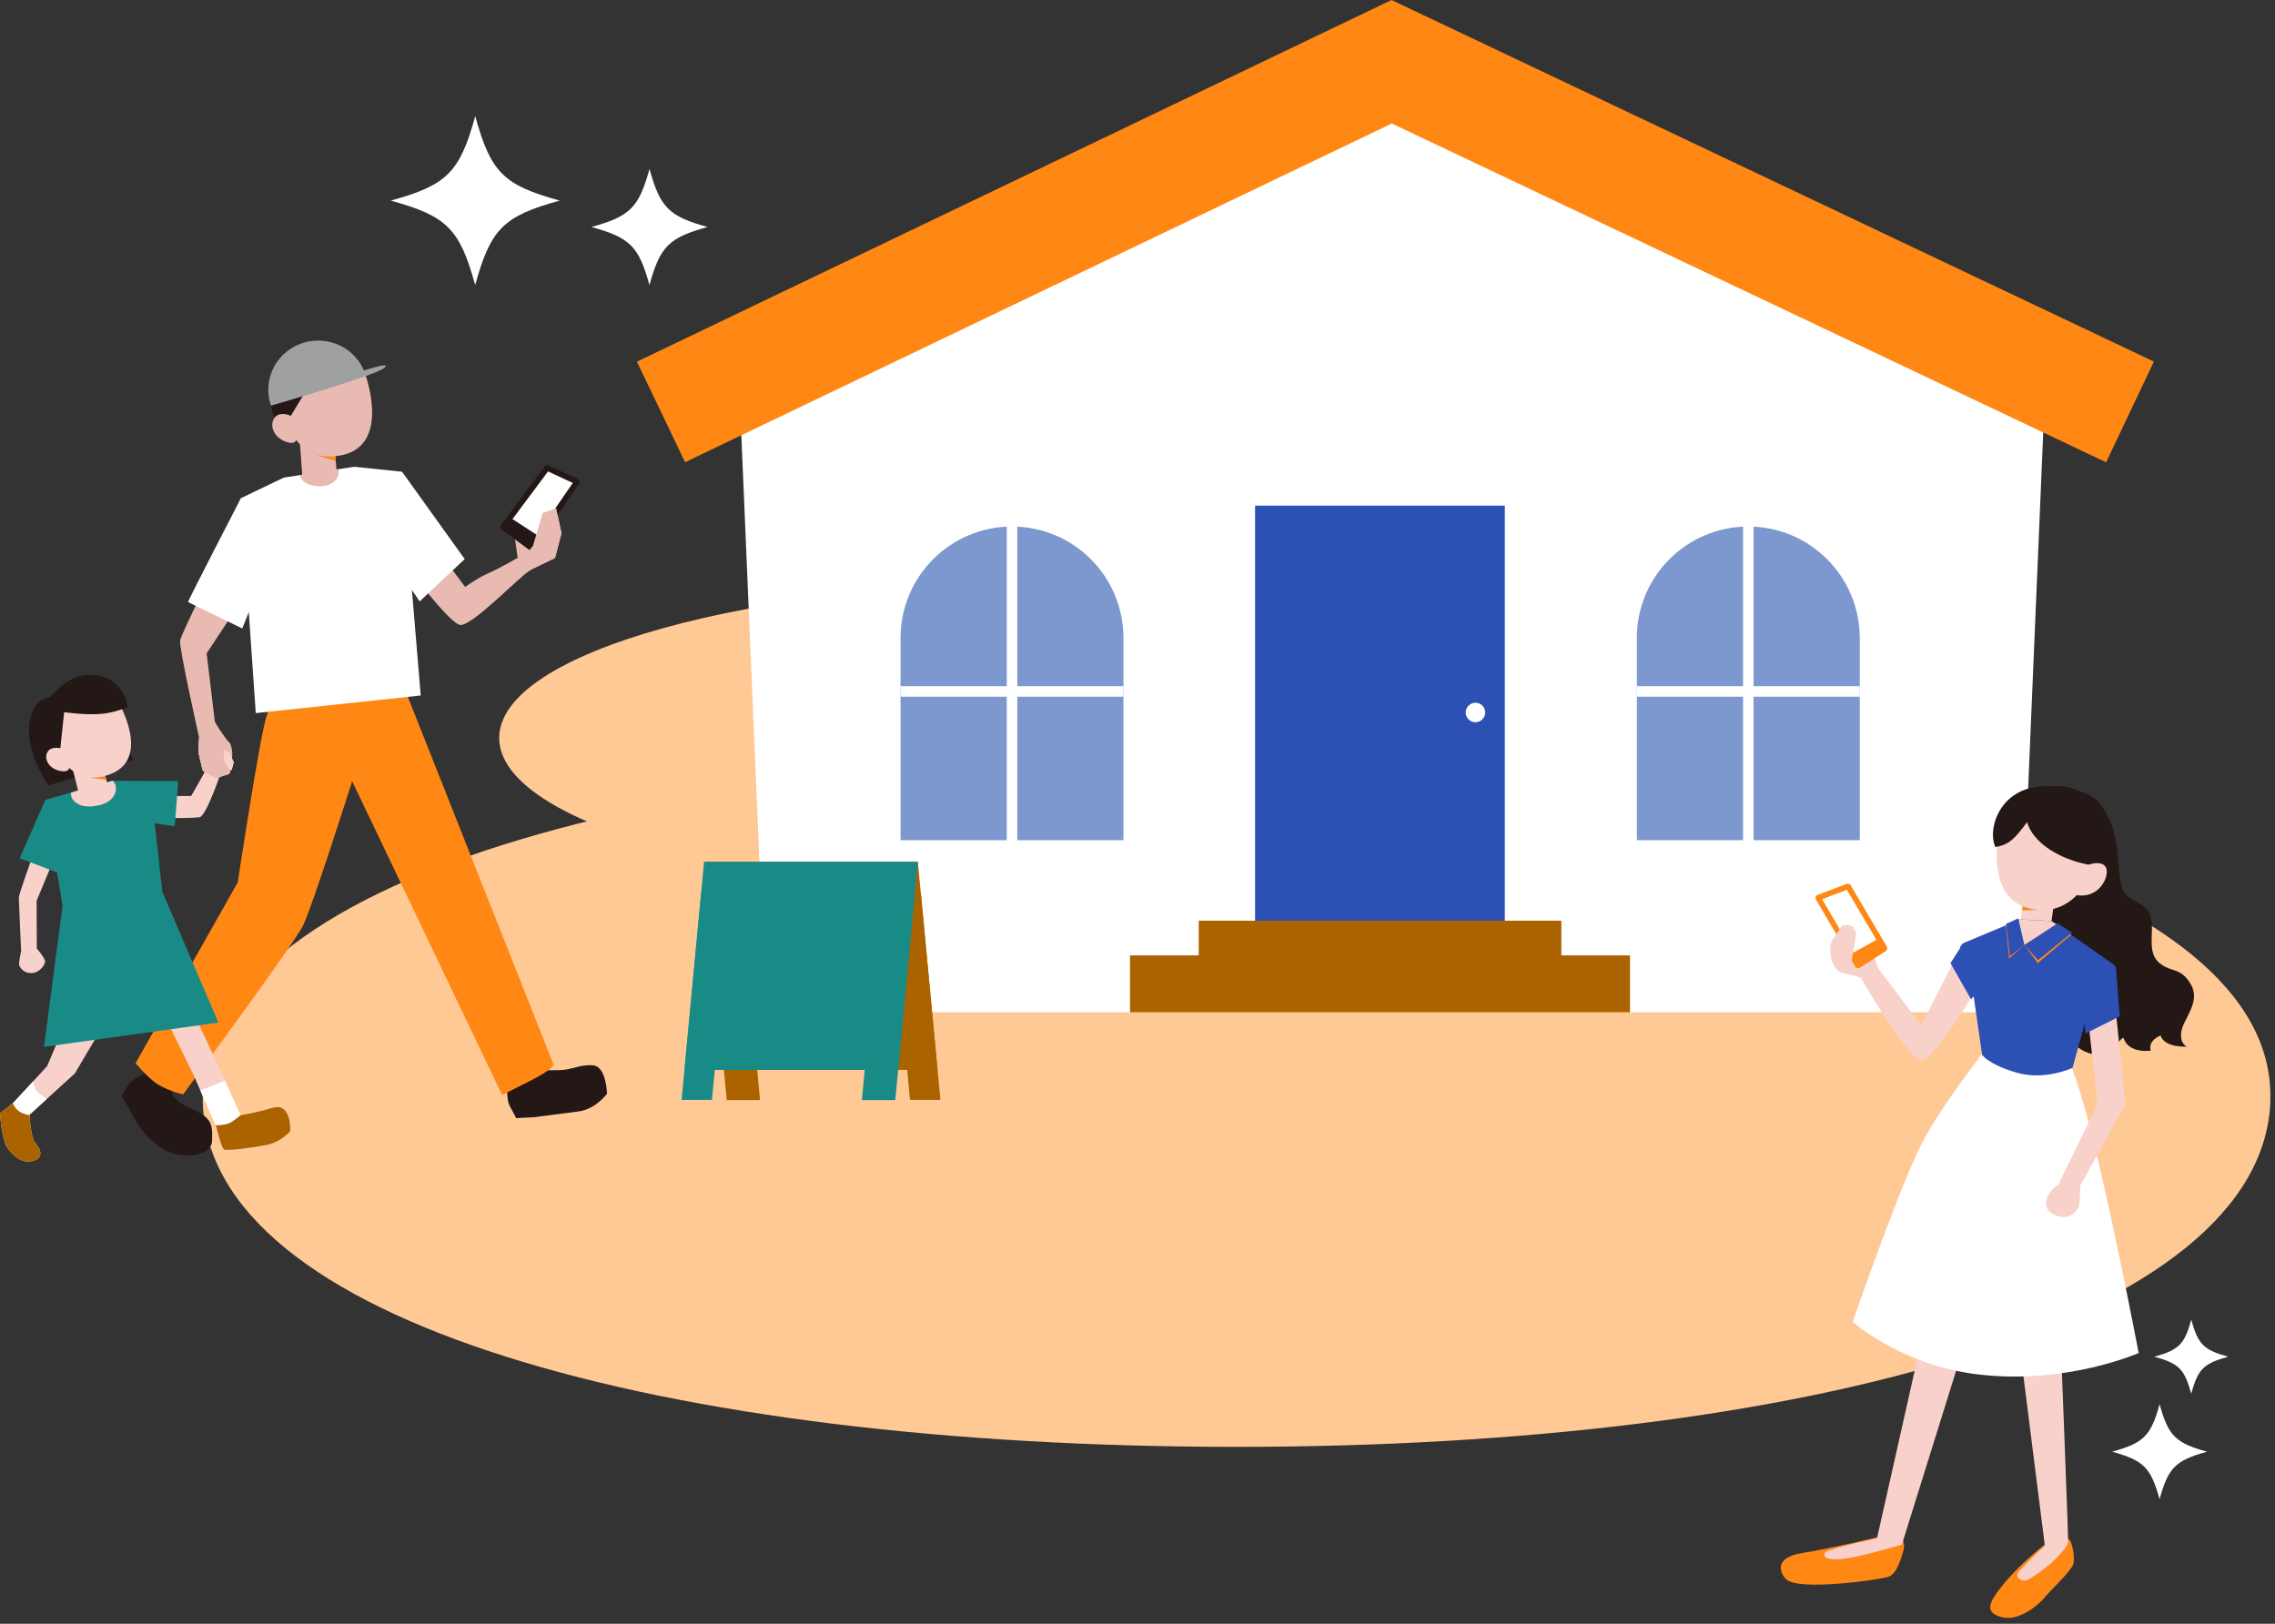 <svg width="374" height="267" viewBox="0 0 374 267" fill="none" xmlns="http://www.w3.org/2000/svg">
<rect x="0" y="0" width="374" height="267" fill="#333333" stroke="none"/>
<g clip-path="url(#clip0_109_10900)">
<path d="M174.673 146.942C225.819 146.942 267.281 135.481 267.281 121.342C267.281 107.204 225.819 95.742 174.673 95.742C123.527 95.742 82.065 107.204 82.065 121.342C82.065 135.481 123.527 146.942 174.673 146.942Z" fill="#FFC995"/>
<path d="M373.241 180.966C372.075 217.134 297.156 237.908 203.294 237.908C109.432 237.908 33.924 217.473 33.335 180.966C32.746 144.585 109.42 124.025 203.281 124.025C297.143 124.025 374.381 145.274 373.228 180.966H373.241Z" fill="#FFC995"/>
<path d="M331.857 166.449H125.905L121.593 65.002L228.781 19.256L336.157 65.002L331.857 166.449Z" fill="white"/>
<path d="M108.667 67.736L228.781 10.155L350.161 67.736" stroke="#FF8714" stroke-width="18.329" stroke-miterlimit="10"/>
<path d="M247.385 83.143H206.328V151.718H247.385V83.143Z" fill="#2D50B4"/>
<path d="M267.97 157.097H185.768V166.449H267.97V157.097Z" fill="#AB6300"/>
<path d="M256.675 151.392H197.063V157.799H256.675V151.392Z" fill="#AB6300"/>
<path d="M287.414 86.578C277.297 86.578 269.086 94.777 269.086 104.907H305.73C305.73 94.79 297.532 86.578 287.402 86.578H287.414Z" fill="#7D98CE"/>
<path d="M305.743 104.819H269.099V138.154H305.743V104.819Z" fill="#7D98CE"/>
<path d="M287.415 139.132V86.089" stroke="white" stroke-width="1.73" stroke-miterlimit="10"/>
<path d="M269.099 113.695H305.743" stroke="white" stroke-width="1.73" stroke-miterlimit="10"/>
<path d="M166.373 86.578C156.256 86.578 148.045 94.777 148.045 104.907H184.69C184.69 94.79 176.491 86.578 166.361 86.578H166.373Z" fill="#7D98CE"/>
<path d="M184.689 104.819H148.045V138.154H184.689V104.819Z" fill="#7D98CE"/>
<path d="M166.374 139.132V86.089" stroke="white" stroke-width="1.73" stroke-miterlimit="10"/>
<path d="M148.045 113.695H184.69" stroke="white" stroke-width="1.73" stroke-miterlimit="10"/>
<path d="M242.559 118.76C243.445 118.76 244.163 118.041 244.163 117.155C244.163 116.269 243.445 115.55 242.559 115.55C241.673 115.55 240.954 116.269 240.954 117.155C240.954 118.041 241.673 118.76 242.559 118.76Z" fill="white"/>
<path d="M118.985 175.927H154.125L150.891 141.714H115.75L118.985 175.927Z" fill="#AB6300"/>
<path d="M149.599 180.853H154.601L151.367 146.641H146.377L149.599 180.853Z" fill="#AB6300"/>
<path d="M119.474 180.891H124.952L121.73 146.691H116.239L119.474 180.891Z" fill="#AB6300"/>
<path d="M147.656 175.927H112.529L115.75 141.714H150.891L147.656 175.927Z" fill="#198B86"/>
<path d="M117.042 180.853H112.052L115.287 146.641H120.276L117.042 180.853Z" fill="#198B86"/>
<path d="M147.18 180.891H141.689L144.923 146.691H150.414L147.18 180.891Z" fill="#198B86"/>
<path d="M83.431 176.553C83.431 176.553 83.093 180.565 83.782 181.819C84.472 183.072 84.848 183.85 84.848 183.85L87.681 183.712C87.681 183.712 92.32 183.135 95.153 182.746C97.986 182.358 99.791 179.838 99.791 179.838C99.791 179.838 99.691 175.362 97.497 175.174C95.303 174.999 94.112 175.914 91.981 175.964C89.85 176.014 86.427 175.939 86.427 175.939L83.431 176.553Z" fill="#231815"/>
<path d="M23.506 176.691C23.506 176.691 22.278 177.23 21.563 177.807C20.861 178.384 20.021 180.239 20.021 180.239L22.34 184.339C22.34 184.339 24.835 188.852 28.96 189.78C32.232 190.519 34.852 189.353 34.864 187.548C34.889 185.743 35.065 184.251 32.896 183.035C30.727 181.831 28.258 181.317 28.145 178.848C28.032 176.378 23.506 176.679 23.506 176.679V176.691Z" fill="#231815"/>
<path d="M63.761 106.286L91.016 175.074C91.016 175.074 90.753 175.939 87.192 177.707C83.319 179.637 82.554 180.076 82.554 180.076L57.894 128.463C57.894 128.463 51.313 149.173 49.821 152.195C48.341 155.216 30.101 179.951 30.101 179.951C30.101 179.951 27.029 179.249 25.262 177.82C23.945 176.767 22.29 174.823 22.29 174.823L39.089 145.074C39.089 145.074 42.6 121.756 43.778 117.907C44.956 114.058 48.755 108.893 48.755 108.893L63.761 106.298V106.286Z" fill="#FF8714"/>
<path d="M32.884 119.8C32.884 119.8 32.57 123.059 32.608 123.498C32.633 123.862 33.134 125.893 33.285 126.545C33.322 126.67 33.398 126.783 33.511 126.845L35.316 127.861C35.429 127.924 35.579 127.936 35.704 127.899L37.497 127.309C37.798 127.209 37.923 126.858 37.748 126.595L36.77 125.015L36.845 123.084C36.845 123.084 37.272 125.191 37.823 125.203C38.375 125.216 38.287 122.596 37.648 122.031C37.008 121.467 35.328 118.747 35.328 118.747L32.884 119.8Z" fill="#E8BAB2"/>
<path d="M69.24 96.156C69.24 96.156 74.104 102.449 75.596 102.75C77.501 103.139 85.437 94.727 87.205 93.737L85.738 91.342C85.738 91.342 82.855 93.11 79.846 94.464C78.379 95.128 76.474 96.507 76.474 96.507L73.164 92.119L69.227 96.156H69.24Z" fill="#E8BAB2"/>
<path d="M36.532 90.715C36.532 90.715 29.825 104.129 29.611 105.308C29.398 106.486 32.783 121.505 32.783 121.505L35.328 118.734L33.974 107.426L40.719 97.209L36.544 90.715H36.532Z" fill="#E8BAB2"/>
<path d="M87.054 93.774L91.242 91.755L92.307 87.694L91.43 83.556L89.211 84.359L88.158 88.421L86.39 89.549L85.337 87.844L84.572 88.044L85.124 91.856L84.346 93.761L84.948 95.14L87.054 93.774Z" fill="#E8BAB2"/>
<path d="M87.405 90.076C87.405 90.076 87.355 90.076 87.318 90.025L82.729 86.666L89.925 76.987L94.802 79.169L87.418 90.063L87.405 90.076Z" fill="white"/>
<path d="M90.113 77.527L94.163 79.407L87.28 89.424L83.356 86.553L90.101 77.514M89.988 76.486C89.812 76.486 89.637 76.561 89.537 76.712L82.353 86.34C82.203 86.553 82.24 86.866 82.441 87.042L86.992 90.377C87.117 90.49 87.255 90.54 87.393 90.54C87.543 90.54 87.681 90.477 87.769 90.339L95.216 79.495C95.391 79.244 95.278 78.906 94.965 78.755L90.214 76.549C90.138 76.511 90.051 76.486 89.963 76.486H89.988Z" fill="#231815"/>
<path d="M82.391 86.992L87.079 90.439L88.621 88.195L83.745 85.023L82.391 86.992Z" fill="#231815"/>
<path d="M87.054 93.774L91.242 91.755L92.307 87.694L91.43 83.556L89.211 84.359L87.618 89.749L84.346 93.761L84.948 95.14L87.054 93.774Z" fill="#E8BAB2"/>
<path d="M46.674 78.529L58.233 76.749L66.093 77.564L69.165 114.359L42.048 117.255L39.603 81.914L46.674 78.529Z" fill="white"/>
<path d="M64.488 92.257L68.989 98.889L76.398 91.931L66.093 77.564L64.488 92.257Z" fill="white"/>
<path d="M39.603 81.914C39.603 81.914 30.74 99.052 30.915 99.002L39.829 103.339L43.953 93.034L39.616 81.902L39.603 81.914Z" fill="white"/>
<path d="M31.455 130.895L33.874 126.62L34.05 125.742L34.676 123.448L36.783 123.248L37.735 123.799L38.425 125.341L38.111 126.545L36.018 127.798C36.018 127.798 33.837 134.18 32.771 134.368C31.705 134.556 31.467 130.895 31.467 130.895H31.455Z" fill="#F9D1CB"/>
<path d="M32.884 119.8C32.884 119.8 32.57 123.059 32.608 123.498C32.633 123.862 33.134 125.893 33.285 126.545C33.322 126.67 33.398 126.783 33.511 126.845L35.316 127.861C35.429 127.924 35.579 127.936 35.704 127.899L37.497 127.309C37.798 127.209 37.923 126.858 37.748 126.595L36.77 125.015L36.845 123.084L35.328 118.747L32.884 119.8Z" fill="#E8BAB2"/>
<path d="M54.926 72.017L49.274 72.428L49.746 78.918L55.398 78.507L54.926 72.017Z" fill="#E8BAB2"/>
<path d="M55.211 75.796L55.161 75.044L52.002 74.819L55.211 75.796Z" fill="#FF8714"/>
<path d="M60.013 61.454C60.013 61.454 64.614 73.778 55.5 74.969C46.373 76.16 46.398 64.639 46.398 64.639L51.162 59.987L60.013 61.467V61.454Z" fill="#E8BAB2"/>
<path d="M47.564 68.776L51.049 63.034C51.049 63.034 52.691 62.244 55.801 61.505C58.697 60.815 56.891 58.91 55.512 58.571C54.133 58.233 54.108 58.057 50.924 60.577C44.543 60.953 43.477 65.479 45.358 69.114C46.912 72.098 47.577 68.776 47.577 68.776H47.564Z" fill="#231815"/>
<path d="M44.605 66.682C44.605 66.682 61.617 61.793 63.134 60.527C64.651 59.261 59.862 60.965 56.678 61.843C53.506 62.721 44.404 66.394 44.404 66.394L44.605 66.682Z" fill="#9FA0A0"/>
<path d="M44.48 66.519C44.242 65.754 44.104 64.94 44.104 64.1C44.104 59.624 47.777 56.001 52.303 56.001C55.8 56.001 58.784 58.17 59.963 61.216C58.646 62.044 47.927 65.491 44.467 66.519H44.48Z" fill="#9FA0A0"/>
<path d="M47.79 68.362C47.79 68.362 45.997 67.522 45.132 68.701C44.267 69.879 44.906 71.948 47.138 72.687C49.369 73.427 48.742 71.095 48.742 71.095L47.79 68.362Z" fill="#E8BAB2"/>
<path d="M49.306 78.191C49.532 79.47 51.676 80.247 53.481 79.871C55.173 79.52 55.825 78.367 55.65 77.138L49.294 78.116C49.294 78.116 49.294 78.166 49.294 78.191H49.306Z" fill="#E8BAB2"/>
<path d="M337.286 129.328C337.286 129.328 343.228 129.328 345.384 132.387C347.541 135.433 347.979 137.903 348.293 142.278C348.606 146.641 349.233 147.205 350.813 148.057C352.392 148.897 353.52 149.574 353.734 151.718C353.947 153.862 353.069 156.833 355.062 158.4C357.056 159.967 358.535 159.014 360.19 161.898C361.845 164.781 358.886 167.602 358.598 169.633C358.309 171.664 359.513 172.09 359.513 172.09C359.513 172.09 355.865 172.353 355.188 170.272C355.188 170.272 353.082 171.012 353.571 172.755C353.571 172.755 349.91 173.331 349.07 170.611C349.095 170.661 347.277 171.426 348.255 173.933C346.926 173.168 343.253 174.397 340.658 171.288C338.063 168.179 334.001 151.944 334.001 151.944L337.273 129.315L337.286 129.328Z" fill="#231815"/>
<path d="M312.789 253.14C312.789 253.14 313.19 254.017 312.939 254.882C312.688 255.747 311.936 258.706 310.532 259.245C309.216 259.746 295.751 261.652 293.67 259.709C292.843 258.944 291.226 256.173 296.303 255.359C301.38 254.544 309.316 252.613 309.316 252.613L312.789 253.127V253.14Z" fill="#FF8714"/>
<path d="M337.687 252.763C338.74 252.663 339.755 252.738 340.219 253.202C340.683 253.666 341.159 256.186 340.821 257.251C340.482 258.33 336.872 261.74 336.032 262.78C335.192 263.821 331.932 266.692 329.036 265.902C326.128 265.112 326.905 263.47 329.563 260.248C332.772 256.374 337.699 252.763 337.699 252.763H337.687Z" fill="#FF8714"/>
<path d="M331.243 215.204L336.17 254.193C336.17 254.193 333.7 256.361 331.97 258.342C330.967 259.483 332.634 260.185 333.361 259.771C337.473 257.415 339.943 254.293 339.993 253.628C340.043 252.964 338.689 218.401 338.689 218.401L331.255 215.191L331.243 215.204Z" fill="#F9D1CB"/>
<path d="M316.763 216.495L308.577 252.926C308.577 252.926 302.321 254.318 300.578 254.97C299.538 255.358 299.387 256.65 302.597 256.361C305.806 256.073 312.664 253.967 312.664 253.967L323.52 219.165L316.763 216.507V216.495Z" fill="#F9D1CB"/>
<path d="M326.266 172.629C326.466 172.73 319.371 181.267 315.785 188.325C312.187 195.396 304.565 217.36 304.565 217.36C304.565 217.36 312.626 224.506 325.188 225.998C339.73 227.728 351.59 222.475 351.59 222.475C351.59 222.475 346.713 196.9 343.027 183.298C341.636 178.158 340.47 175.224 340.47 175.224L326.278 172.604L326.266 172.629Z" fill="white"/>
<path d="M338.073 145.497L333.079 144.818L331.968 152.992L336.962 153.671L338.073 145.497Z" fill="#F9D1CB"/>
<path d="M332.421 149.7L333.085 144.811L335.894 149.587L332.421 149.7Z" fill="#FF8714"/>
<path d="M328.547 137.163C328.547 137.163 326.466 147.23 333.148 149.236C340.658 151.48 344.293 144.058 344.945 139.984C345.597 135.909 338.802 130.932 338.802 130.932L331.669 132.988L328.547 137.151V137.163Z" fill="#F9D1CB"/>
<path d="M347.452 162.776L349.433 181.556L341.999 194.932L341.836 198.254C341.836 198.254 340.883 200.724 338.401 199.997C335.919 199.27 336.132 197.54 336.746 196.474C337.36 195.408 338.376 194.794 338.376 194.794L344.857 181.543L343.077 165.96L347.452 162.788V162.776Z" fill="#F9D1CB"/>
<path d="M322.505 155.467L315.86 168.605L308.639 159.052L307.561 154.928L303.248 153.21C303.248 153.21 301.268 153.962 300.967 155.191C300.666 156.42 301.004 159.704 303.236 160.093C305.467 160.481 305.956 160.832 305.956 160.832C305.956 160.832 313.541 174.171 315.848 174.297C318.155 174.422 325.965 160.845 325.965 160.845L322.505 155.442V155.467Z" fill="#F9D1CB"/>
<path d="M337.298 151.455L347.415 158.563C347.954 158.939 348.054 159.704 347.615 160.206L343.679 164.807L340.72 175.588C340.72 175.588 336.182 177.719 331.569 176.39C326.955 175.061 325.852 173.457 325.852 173.457L324.147 161.635L322.291 156.42C322.091 155.855 322.367 155.241 322.918 155.015L332.07 151.179L337.31 151.442L337.298 151.455Z" fill="#2D50B4"/>
<path d="M337.298 151.455L332.057 151.192L330.428 152.032C330.428 152.032 330.553 152.308 330.541 152.358C330.265 154.201 330.127 154.99 332.897 155.404C335.668 155.805 338.414 155.555 338.689 153.712C338.727 153.486 339.692 153.348 339.655 153.123L337.285 151.455H337.298Z" fill="#F9D1CB"/>
<path d="M333.236 135.195C331.293 137.79 330.377 138.906 328.033 139.282C326.554 136.085 329.074 128.651 337.285 129.328C342.049 128.563 349.947 133.741 344.519 142.391C338.551 141.526 334.201 138.517 333.248 135.195H333.236Z" fill="#231815"/>
<path d="M343.366 142.178C343.366 142.178 345.371 141.426 346.136 142.516C346.901 143.607 345.572 147.205 342.287 147.255C339.003 147.293 341.886 144.748 341.886 144.748L343.366 142.19V142.178Z" fill="#F9D1CB"/>
<path d="M305.392 158.739L298.898 147.644L303.75 145.776L309.792 155.893L305.517 158.676L305.392 158.739Z" fill="white"/>
<path d="M303.624 146.315L309.203 155.792L305.555 158.112L299.55 147.857L303.624 146.302M303.787 145.299C303.712 145.299 303.649 145.312 303.587 145.337L298.798 147.155C298.484 147.293 298.359 147.606 298.509 147.869L305.016 158.964C305.104 159.115 305.254 159.19 305.404 159.19C305.53 159.19 305.655 159.152 305.768 159.065L310.043 156.344C310.256 156.181 310.319 155.88 310.181 155.655L304.238 145.55C304.151 145.387 303.963 145.299 303.775 145.299H303.787Z" fill="#FF8714"/>
<path d="M310.106 156.294L305.693 159.127L304.339 156.833L308.927 154.276L310.106 156.294Z" fill="#FF8714"/>
<path d="M301.167 154.727L302.697 152.383C302.797 152.22 302.985 152.132 303.173 152.132H304.013C304.314 152.157 304.603 152.333 304.74 152.596L305.091 153.26C305.142 153.348 305.154 153.436 305.154 153.536L304.289 158.689L304.803 159.504L304.853 160.068L304.477 159.391L301.18 154.715L301.167 154.727Z" fill="#F9D1CB"/>
<path d="M347.879 159.453L348.468 167.113L342.852 169.947L342.388 164.28L347.879 159.453Z" fill="#2D50B4"/>
<path d="M324.034 164.318L320.649 158.375L322.505 155.467L324.937 163.29L324.034 164.318Z" fill="#2D50B4"/>
<path d="M332.797 155.391L338.226 151.856L340.495 153.699L335.004 158.362L332.797 155.391Z" fill="#FF8714"/>
<path d="M331.707 151.317L332.797 155.392L330.302 157.598L329.738 152.17L331.707 151.317Z" fill="#FF8714"/>
<path d="M332.797 155.392L338.251 151.844L340.645 153.361L335.054 157.874L332.797 155.392Z" fill="#2D50B4"/>
<path d="M331.794 151.004L332.797 155.391L330.428 157.234L329.776 151.931L331.794 151.004Z" fill="#2D50B4"/>
<path d="M5.428 140.573C5.428 140.573 3.096 146.992 3.096 147.619C3.096 148.246 3.473 156.357 3.473 156.357C3.473 156.357 3.009 158.438 3.172 158.777C3.335 159.115 3.899 160.055 5.203 160.005C6.519 159.967 7.447 158.601 7.409 158.049C7.371 157.498 6.055 155.968 6.055 155.968L6.017 148.12L8.75 141.551L5.416 140.561L5.428 140.573Z" fill="#F9D1CB"/>
<path d="M15.821 170.548L12.298 176.516L4.827 183.31C4.827 183.31 5.09 187.147 5.754 187.874C6.419 188.601 7.409 190.155 5.654 190.832C3.899 191.509 2.131 190.155 1.191 188.701C0.251 187.247 0 183.047 0 183.047L2.131 181.392L7.735 175.325L11.007 167.64L15.834 170.548H15.821Z" fill="#F9D1CB"/>
<path d="M27.142 167.226L31.843 176.804L35.504 185.166C35.504 185.166 36.344 188.739 36.82 189.015C37.296 189.291 41.521 188.739 43.866 188.263C46.21 187.786 47.714 186.006 47.714 186.006C47.714 186.006 47.99 181.217 44.806 182.157C41.609 183.098 39.54 183.373 39.54 183.373L35.215 173.795L31.078 165.057L27.129 167.214L27.142 167.226Z" fill="#F9D1CB"/>
<path d="M27.53 130.895H31.454L33.874 126.62L34.05 125.742L34.676 123.448L36.782 123.248L37.735 123.799L38.425 125.341L38.111 126.545L36.018 127.798C36.018 127.798 33.836 134.18 32.771 134.368C31.705 134.556 27.041 134.518 27.041 134.518L27.543 130.895H27.53Z" fill="#F9D1CB"/>
<path d="M7.459 131.522L3.235 141.125L10.782 143.983L12.612 136.073L7.459 131.522Z" fill="#198B86"/>
<path d="M7.472 131.509L18.441 128.388L29.311 128.438L28.721 135.86L25.424 135.371L26.691 146.654L35.905 168.141L7.234 172.141L10.28 148.96L7.472 131.509Z" fill="#198B86"/>
<path d="M32.934 179.311L35.504 185.166C35.504 185.166 35.767 186.294 36.093 187.335L40.882 186.232L39.553 183.386L36.983 177.682L32.946 179.299L32.934 179.311Z" fill="white"/>
<path d="M1.429 181.932L4.563 183.887L4.851 183.649C4.839 183.449 4.826 183.311 4.826 183.311L7.697 180.703C7.171 180.339 6.268 179.675 5.967 179.286C5.616 178.823 5.491 178.045 5.466 177.782L2.118 181.405L1.429 181.944V181.932Z" fill="white"/>
<path d="M47.714 186.006C47.714 186.006 47.99 181.217 44.806 182.157C41.609 183.097 39.541 183.373 39.541 183.373C38.876 183.937 38.124 184.514 37.66 184.702C36.908 184.991 35.93 185.028 35.454 185.028L35.516 185.153C35.516 185.153 36.356 188.726 36.833 189.002C37.309 189.278 41.534 188.726 43.878 188.25C46.223 187.786 47.727 185.993 47.727 185.993L47.714 186.006Z" fill="#AB6300"/>
<path d="M5.654 190.833C7.422 190.156 6.431 188.601 5.754 187.874C5.115 187.184 4.852 183.674 4.827 183.336C4.551 183.311 4.15 183.235 3.598 182.997C2.771 182.646 2.294 181.844 2.094 181.405L0 183.047C0 183.047 0.251 187.247 1.191 188.701C2.119 190.156 3.911 191.497 5.654 190.833Z" fill="#AB6300"/>
<path d="M8.224 114.635C8.224 114.635 6.557 114.723 5.692 116.302C2.67 121.856 7.973 129.14 7.973 129.14L21.852 124.94L16.787 112.905L8.212 114.635H8.224Z" fill="#231815"/>
<path d="M18.053 130.481L13.264 131.647L11.897 126.256L16.674 125.078L18.053 130.481Z" fill="#F9D1CB"/>
<path d="M17.476 128.225L17.313 127.598L14.58 127.874L17.476 128.225Z" fill="#FF8714"/>
<path d="M19.444 115.437C19.444 115.437 25.236 125.141 17.601 127.485C9.966 129.829 8.261 120.101 8.261 120.101L11.646 115.487L19.444 115.437Z" fill="#F9D1CB"/>
<path d="M9.879 123.423L10.543 117.105C10.543 117.105 14.417 117.681 17.15 117.33C19.118 117.08 21.011 116.265 21.011 116.265C21.011 116.265 20.384 111.275 15.357 111.012C12.311 110.861 10.593 112.065 8.236 114.647C4.526 117.142 5.892 122.107 8.036 124.037C10.192 125.981 9.879 123.436 9.879 123.436V123.423Z" fill="#231815"/>
<path d="M10.004 123.047C10.004 123.047 8.349 122.596 7.773 123.724C7.196 124.852 8.061 126.494 10.079 126.795C12.11 127.096 11.22 125.216 11.22 125.216L10.004 123.047Z" fill="#F9D1CB"/>
<path d="M11.672 130.306C11.672 130.306 11.622 131.008 11.923 131.409C12.863 132.663 14.48 132.863 16.473 132.362C18.467 131.86 19.307 130.381 18.993 129.127C18.918 128.839 18.755 128.601 18.542 128.388H18.442L11.672 130.306Z" fill="#F9D1CB"/>
<path d="M32.884 119.8C32.884 119.8 32.57 123.059 32.608 123.498C32.633 123.862 33.134 125.893 33.285 126.545C33.322 126.67 33.398 126.783 33.511 126.845L35.316 127.861C35.429 127.924 35.579 127.936 35.704 127.899L37.497 127.309C37.798 127.209 37.923 126.858 37.748 126.595L36.77 125.015L36.845 123.084L35.328 118.747L32.884 119.8Z" fill="#E8BAB2"/>
</g>
<path d="M92.001 32.986C82.752 35.54 80.671 37.612 78.118 46.875C75.565 37.623 73.493 35.54 64.234 32.986C73.493 30.432 75.575 28.35 78.128 19.098C80.681 28.35 82.752 30.432 92.011 32.986H92.001Z" fill="white"/>
<path d="M116.312 37.326C109.954 39.082 108.523 40.506 106.767 46.874C105.012 40.513 103.588 39.082 97.223 37.326C103.588 35.57 105.019 34.138 106.775 27.777C108.53 34.138 109.954 35.57 116.319 37.326H116.312Z" fill="white"/>
<path d="M362.834 238.708C357.631 240.144 356.46 241.31 355.024 246.52C353.588 241.316 352.423 240.144 347.215 238.708C352.423 237.271 353.594 236.1 355.03 230.896C356.466 236.1 357.631 237.271 362.839 238.708H362.834Z" fill="white"/>
<path d="M366.304 223.084C362.258 224.201 361.347 225.108 360.23 229.16C359.113 225.112 358.207 224.201 354.156 223.084C358.207 221.967 359.118 221.056 360.235 217.008C361.352 221.056 362.258 221.967 366.309 223.084H366.304Z" fill="white"/>
<defs>
<clipPath id="clip0_109_10900">
<rect width="373.253" height="266.052" fill="white"/>
</clipPath>
</defs>
</svg>
